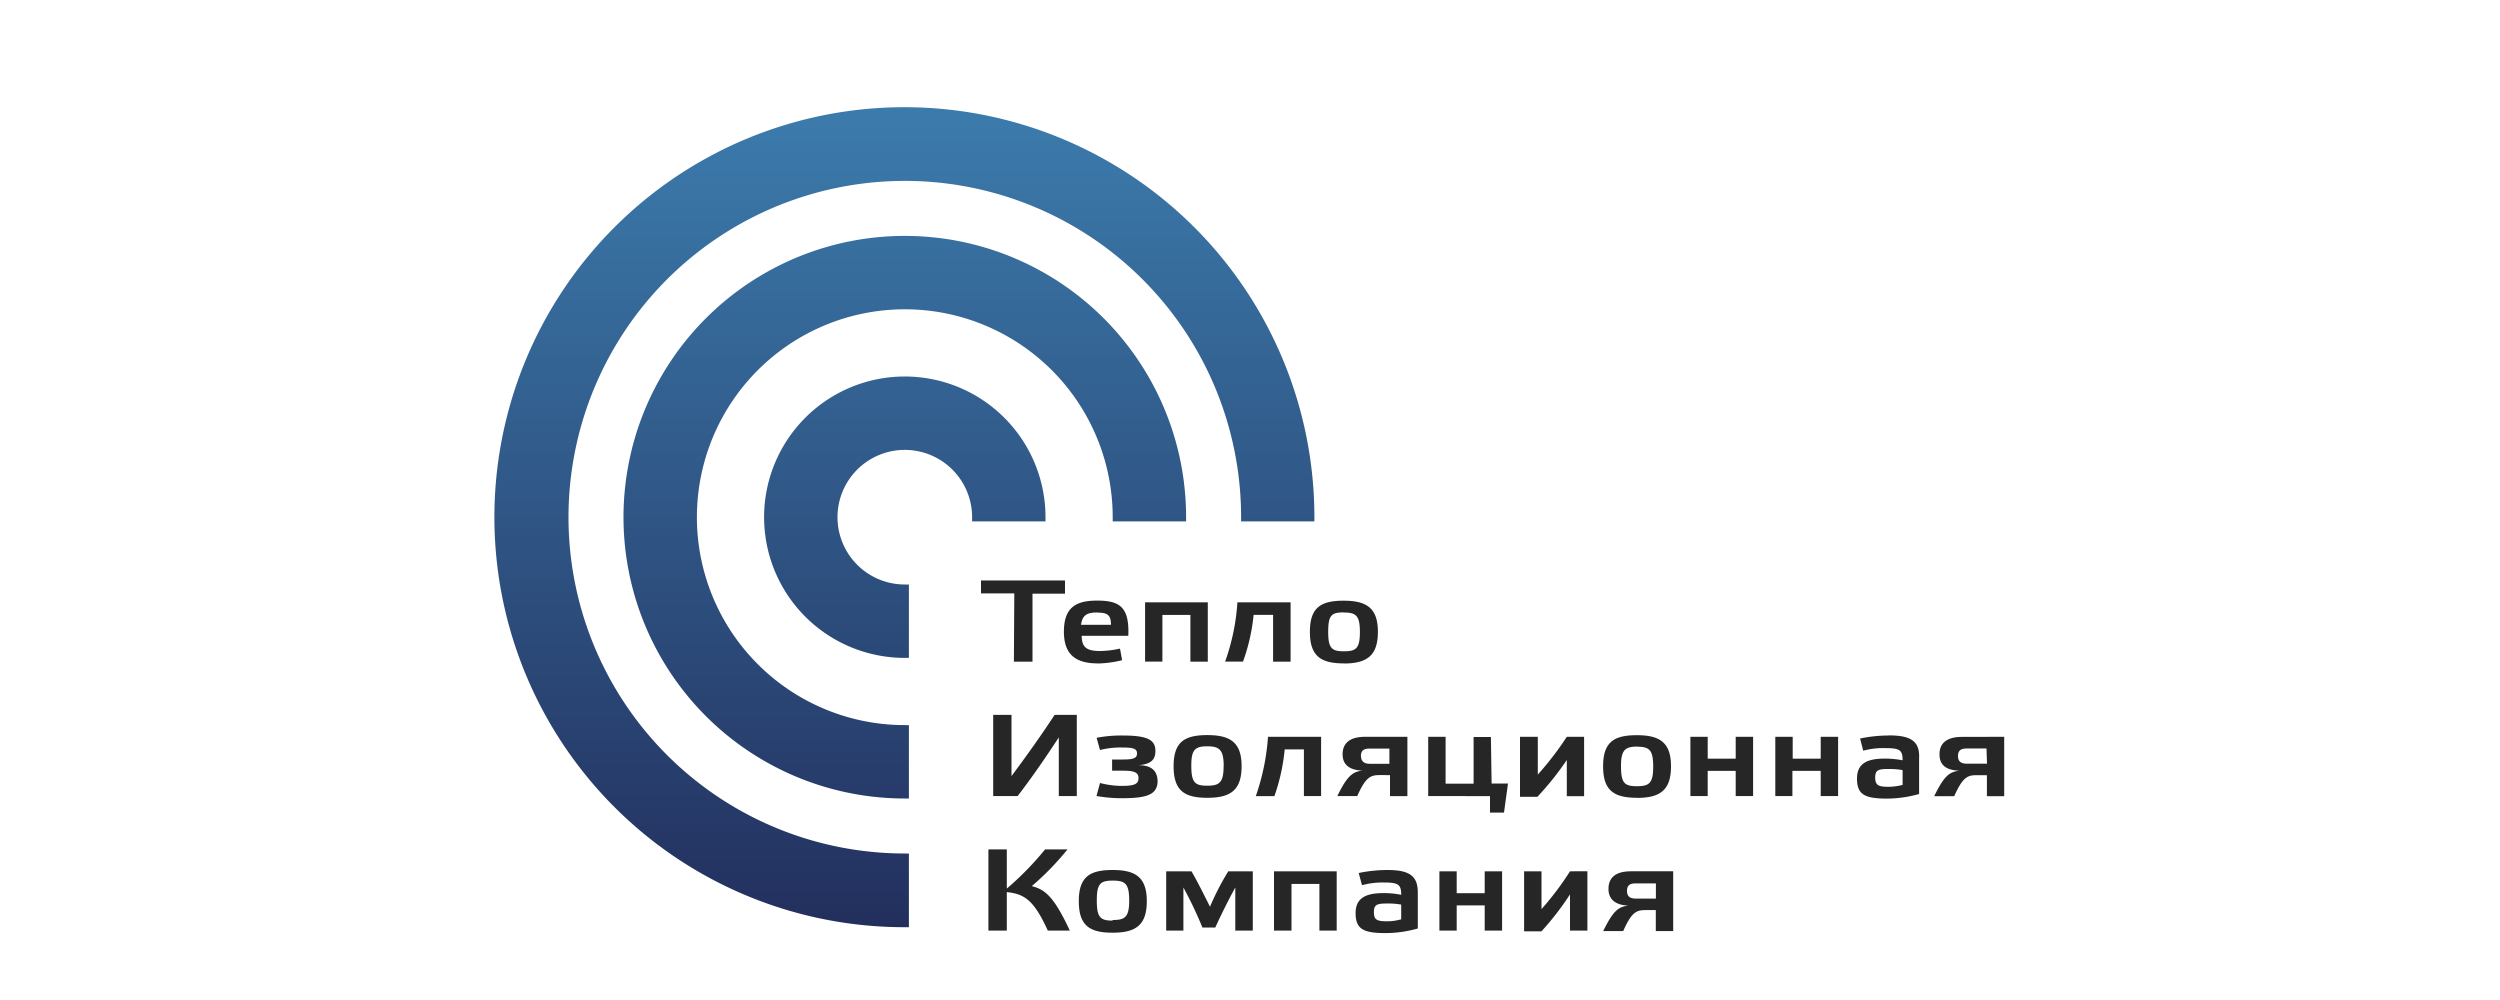 <svg xmlns="http://www.w3.org/2000/svg" id="Layer_1" data-name="Layer 1" viewBox="0 0 250 100"><defs><linearGradient id="linear-gradient" x1="98.85" x2="98.85" y1="742.45" y2="657.71" gradientTransform="matrix(1 0 0 -1 -8.36 751.67)" gradientUnits="userSpaceOnUse"><stop offset="0" stop-color="#3c7dae"></stop><stop offset="1" stop-color="#222e5c"></stop></linearGradient><style>.cls-1{fill:url(#linear-gradient)}</style></defs><path d="M90.89 85.35h-.4a33.63 33.63 0 1 1 33.62-33.63v.42h7.33v-.42a41 41 0 1 0-40.95 41h.4Z" class="cls-1"></path><path d="M90.89 72.51h-.4a20.79 20.79 0 1 1 20.78-20.79v.42h7.34v-.42a28.13 28.13 0 1 0-28.12 28.13h.4Z" class="cls-1"></path><path d="M90.89 58.45h-.4a6.73 6.73 0 1 1 6.72-6.73v.42h7.34v-.42a14.07 14.07 0 1 0-14.06 14.07h.4Z" class="cls-1"></path><path d="M103.18 88.61a27.53 27.53 0 0 0 3.57-3.67h-2.24a30.84 30.84 0 0 1-3.83 3.92v-3.92h-1.84v8.12h1.84v-3.85c1.73.18 2.7.76 4.1 3.85h2.2c-1.66-3.59-2.58-4.12-3.8-4.45Zm8.08-1.61c-2.25 0-3.38.66-3.38 3.11s1.08 3.16 3.38 3.16 3.42-.74 3.42-3.16-1.17-3.11-3.42-3.11Zm0 5.06c-1.21 0-1.58-.3-1.58-2s.35-2 1.6-2 1.64.31 1.64 2-.45 1.94-1.66 1.94Zm9.74-1.39c-.63-1.24-1.19-2.4-1.85-3.54h-2.53v5.93h1.72v-4.31a39.13 39.13 0 0 1 1.9 4h1.29c.53-1.17 1.31-2.75 2-4v4.31h1.75v-5.93h-2.45c-.7 1.13-1.29 2.28-1.83 3.54Zm6.4 2.39h1.75v-4.67h2.79v4.67h1.73v-5.93h-6.27ZM138.72 87a14.36 14.36 0 0 0-2.85.3l.33 1.22a7.78 7.78 0 0 1 2.15-.27c1.49 0 1.77.19 1.77 1.23a8.68 8.68 0 0 0-1.76-.17c-1.66 0-2.8.41-2.8 2s.76 2 3 2a12.1 12.1 0 0 0 3.22-.46v-3.57c.02-1.77-.95-2.28-3.06-2.28Zm1.4 4.93a5.22 5.22 0 0 1-1.41.2c-1.06 0-1.32-.17-1.32-.93s.35-.85 1.33-.85a7.28 7.28 0 0 1 1.4.11Zm8.35-2.61h-2.8v-2.19h-1.73v5.93h1.73v-2.52h2.8v2.52h1.74v-5.93h-1.74Zm5.68 1.6v-3.79h-1.74v6h1.74a28.37 28.37 0 0 0 2.85-3.69v3.62h1.74v-5.93H157a29.45 29.45 0 0 1-2.85 3.78Zm6.7-2c0 .84.5 1.59 2 1.64-1 .11-1.53.5-2.53 2.55h2c.8-1.8 1.26-2.1 2.19-2.1h1.07v2.1h1.74v-5.98h-4.22c-1.7 0-2.25.78-2.25 1.74Zm4.74-.58v1.52h-2c-.59 0-.89-.22-.89-.77s.29-.75.84-.75Zm-64.44-10.73v-6.12h-1.83v8.12h2.44c1.42-1.84 2.82-3.88 4.12-5.87v5.87h1.8v-8.12h-2.22c-1.32 2.02-2.8 4.09-4.31 6.12Zm12.68-1.09c1.38-.1 1.71-.64 1.71-1.44 0-1.13-.86-1.53-3.3-1.53a13.1 13.1 0 0 0-2.58.23L110 75a8.44 8.44 0 0 1 2.18-.25c1.21 0 1.52.13 1.52.6s-.36.6-1.39.6h-1.1v1.12h1.1c1.08 0 1.54.16 1.54.73s-.33.79-1.67.79a8.88 8.88 0 0 1-2.18-.29l-.35 1.3a14.37 14.37 0 0 0 2.63.22c2.47 0 3.48-.39 3.48-1.74-.04-.9-.49-1.56-1.93-1.56Zm3.53.1c0 2.44 1.07 3.16 3.37 3.16s3.43-.74 3.43-3.16-1.18-3.11-3.43-3.11-3.37.66-3.37 3.11Zm5 0c0 1.65-.43 1.95-1.64 1.95s-1.58-.3-1.59-1.94.35-2 1.59-2 1.65.37 1.65 1.99Zm6.1-1.68h1.93v4.67h1.72v-5.93h-5.31a22.59 22.59 0 0 1-1.22 5.93h1.86a19.58 19.58 0 0 0 1.03-4.67Zm5.26 4.67h2c.81-1.79 1.26-2.1 2.19-2.1H139v2.1h1.74v-5.93h-4.23c-1.7 0-2.25.79-2.25 1.74s.55 1.59 2 1.64c-.99.11-1.53.5-2.53 2.55Zm2.37-4c0-.55.29-.75.85-.75h2v1.52h-2c-.53-.02-.84-.24-.84-.79Zm13-1.91h-1.73v4.67h-2.8v-4.69h-1.74v5.93H149v1.65h1.4l.4-2.91h-1.64Zm7.59 2.3v3.62h1.73v-5.94h-1.73a31.3 31.3 0 0 1-2.9 3.78v-3.78H152v6h1.74a29.42 29.42 0 0 0 2.94-3.68Zm7 3.79c2.3 0 3.42-.74 3.42-3.16s-1.17-3.11-3.42-3.11-3.37.66-3.37 3.11 1.11 3.15 3.41 3.15Zm0-5.12c1.26 0 1.64.31 1.64 2s-.43 1.95-1.64 1.95-1.57-.3-1.58-1.94.37-2.02 1.62-2.02Zm9.89 1.2h-2.8v-2.19h-1.73v5.93h1.73v-2.52h2.8v2.52h1.74v-5.93h-1.74Zm8.5 0h-2.8v-2.19h-1.74v5.93h1.71v-2.52h2.83v2.52h1.74v-5.93h-1.74Zm6.77-2.32a14.17 14.17 0 0 0-2.83.3l.31 1.22a7.59 7.59 0 0 1 2.17-.26c1.48 0 1.77.18 1.77 1.22a9.46 9.46 0 0 0-1.76-.17c-1.68 0-2.8.41-2.8 2s.76 2 3 2a12 12 0 0 0 3.21-.46v-3.56c.09-1.78-.91-2.3-3.03-2.3Zm1.42 4.94a5.79 5.79 0 0 1-1.43.19c-1 0-1.31-.17-1.31-.93s.34-.85 1.32-.85a7.49 7.49 0 0 1 1.42.11Zm5.94-4.8c-1.71 0-2.25.79-2.25 1.74s.5 1.59 2 1.64c-1 .11-1.53.5-2.53 2.55h2c.81-1.79 1.26-2.1 2.19-2.1h1.08v2.1h1.73v-5.94Zm2.5 2.68h-2c-.59 0-.9-.22-.9-.77s.3-.75.85-.75h2Zm-97.31-10.2h1.86v-6.8h3.25v-1.32h-8.4v1.29h3.33Zm8.37.18a11.2 11.2 0 0 0 2.45-.33l-.21-1.16a9.78 9.78 0 0 1-2 .24c-1.23 0-1.83-.29-1.83-1.52h4.66c.12-2.88-.86-3.52-3.12-3.52-2.09 0-3.32.66-3.32 3.11s1.37 3.17 3.41 3.17Zm-.08-5.09c1 0 1.42.17 1.42 1.22h-3c.15-.99.61-1.23 1.62-1.23Zm9.36 4.91h1.74v-5.94h-6.27v5.93h1.73v-4.67h2.8Zm8.27 0h1.75v-5.94h-5.32a21.46 21.46 0 0 1-1.23 5.93h1.79a19.07 19.07 0 0 0 1.06-4.67h1.95Zm7.05.18c2.3 0 3.43-.75 3.43-3.17s-1.18-3.11-3.43-3.11-3.37.66-3.37 3.11 1.11 3.16 3.41 3.16Zm0-5.1c1.24 0 1.63.3 1.63 1.95s-.39 1.93-1.6 1.93-1.57-.3-1.57-1.94.3-1.95 1.55-1.95Z" style="fill:#262626"></path><path d="M0 0h250v100H0z" style="fill:none"></path></svg>